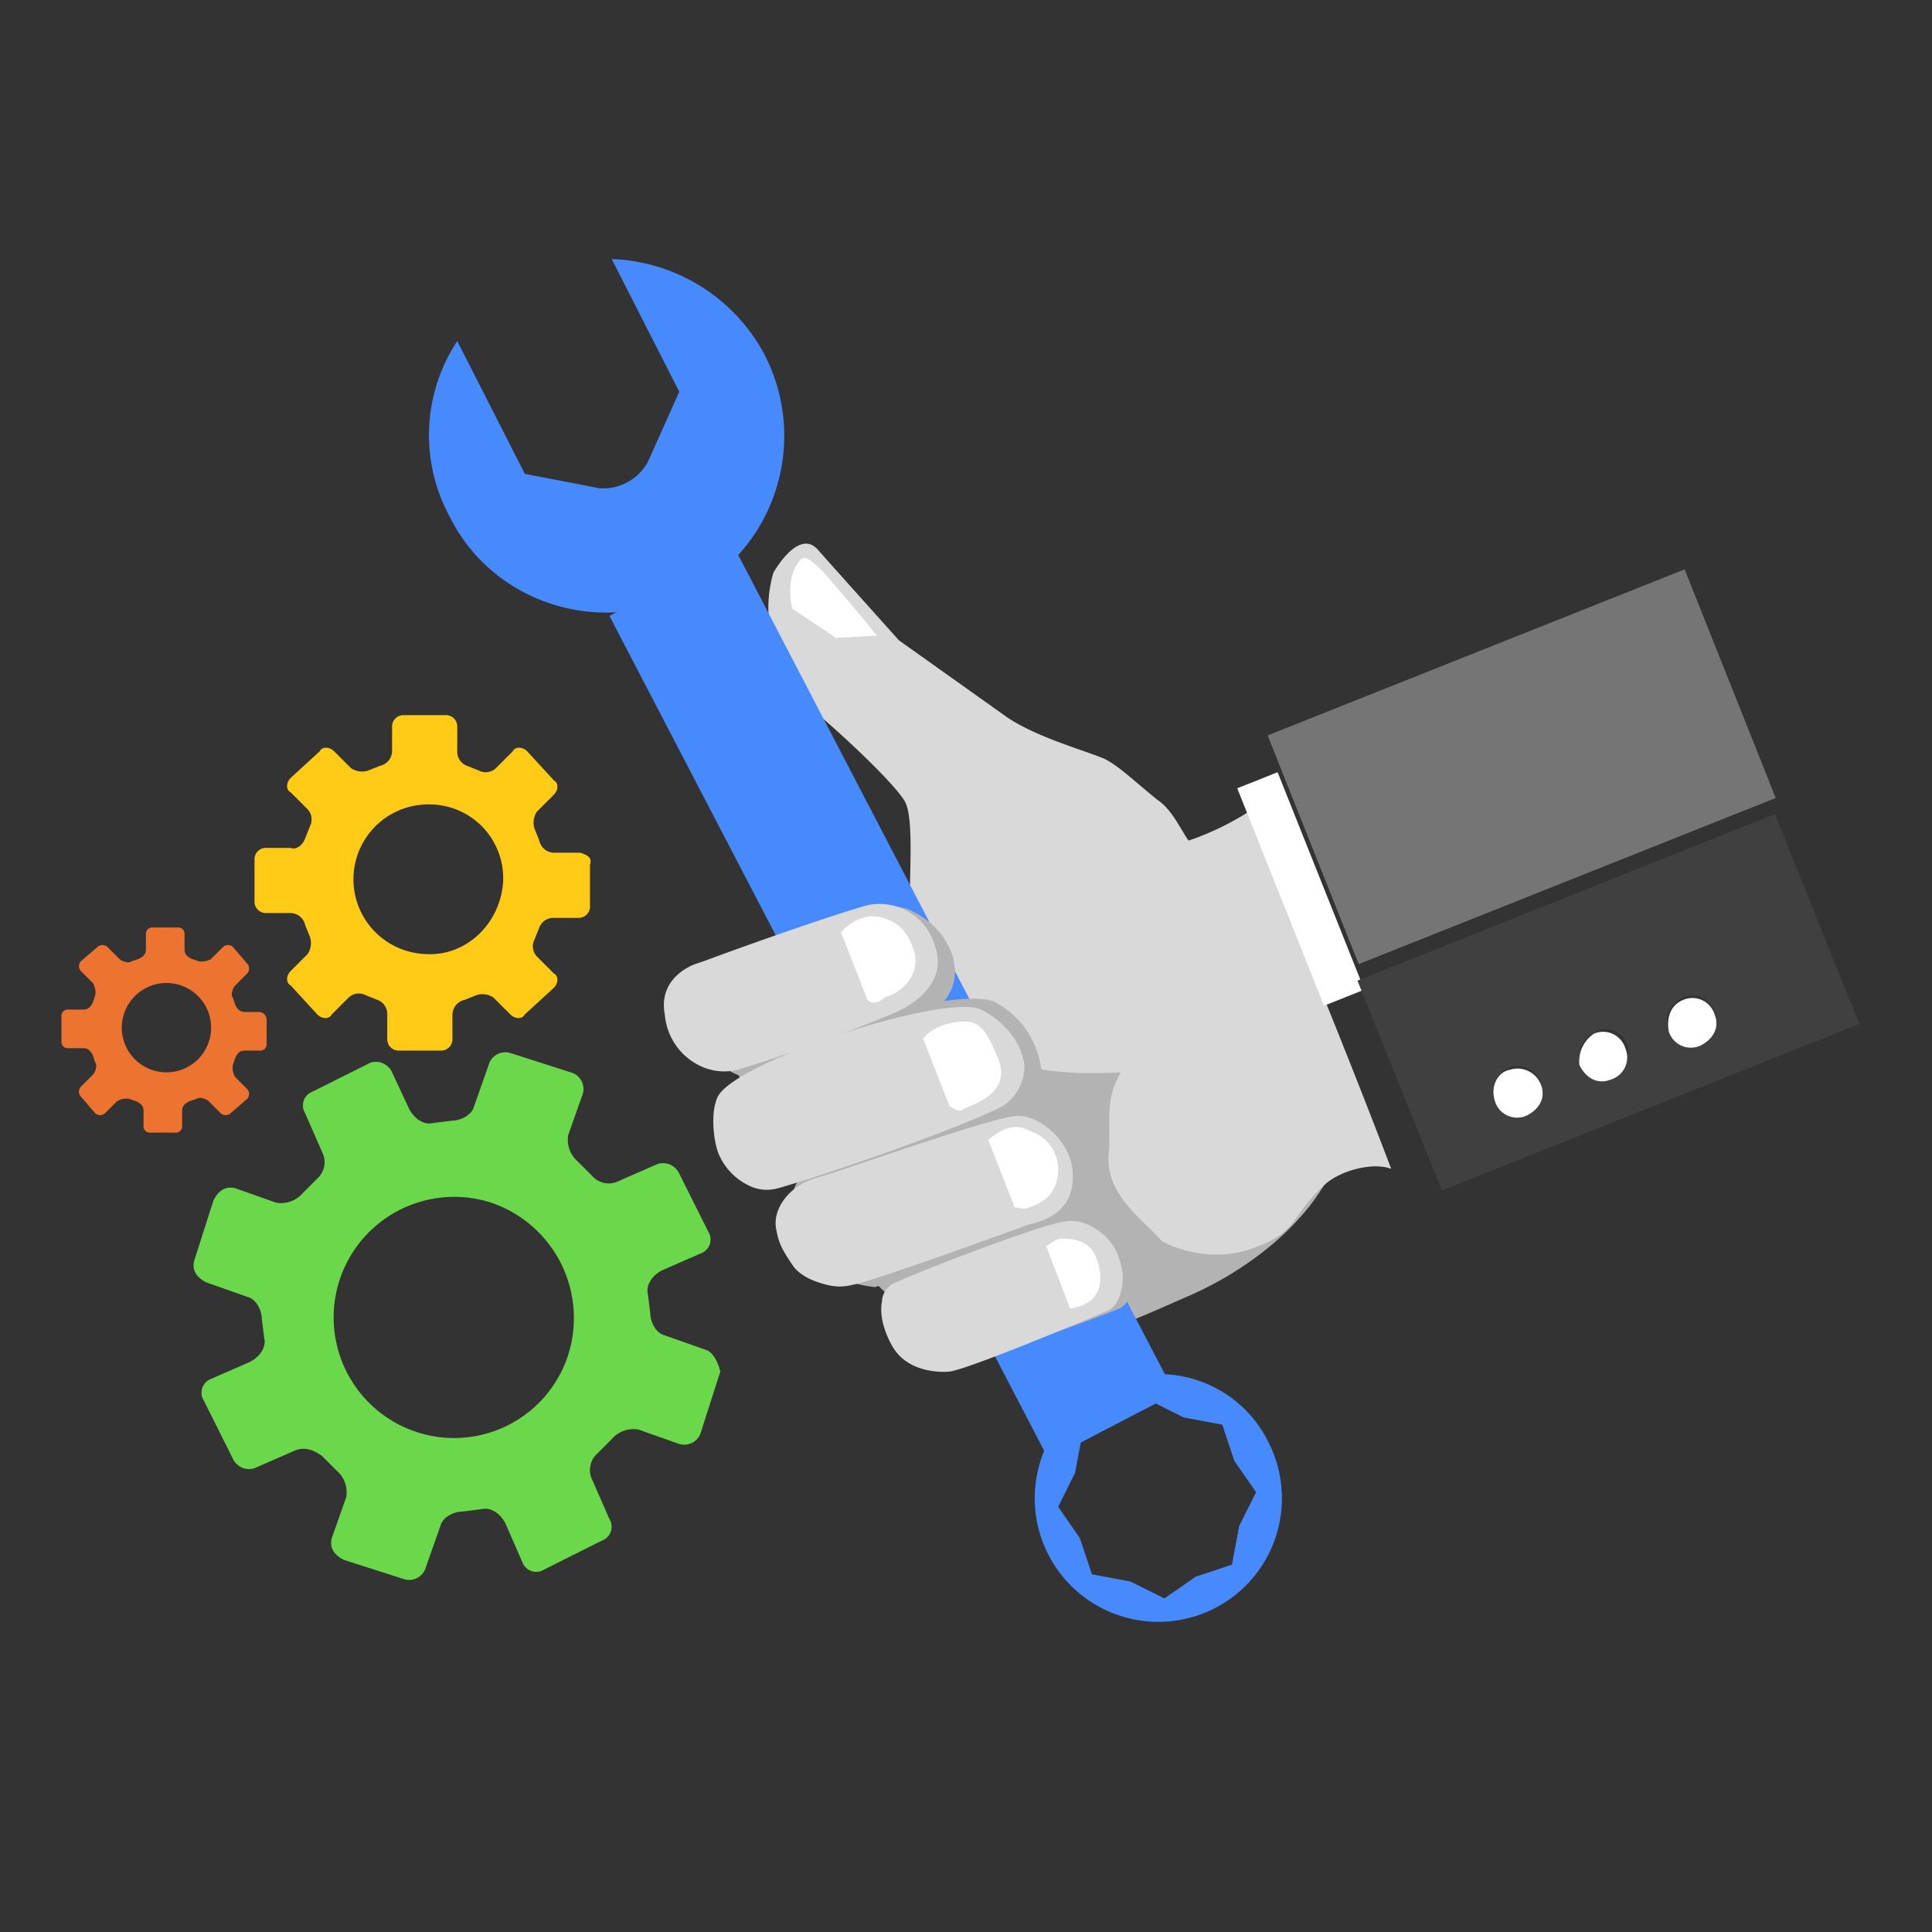 <svg xmlns="http://www.w3.org/2000/svg" xmlns:xlink="http://www.w3.org/1999/xlink" width="300" height="300" viewBox="0 0 300 300">
  <rect x="0" y="0" width="300" height="300" fill="#333333" stroke="none"/>
  <defs>
    <clipPath id="clip-tech_pozadavky">
      <rect width="300" height="300"/>
    </clipPath>
  </defs>
  <g id="tech_pozadavky" clip-path="url(#clip-tech_pozadavky)">
    <path id="Path_13191" data-name="Path 13191" d="M102.981,61.914l-7.87-19.486C91.364,33.059,73.376,15.446,70,25.189,66.256,35.682,30.281,48.423,30.281,48.423c-5.621,2.248-2.623,10.118,1.124,19.112L49.018,94.516c5.621,6.745,11.992,11.617,17.238,11.992,9.368,4.872,27.731-4.122,32.977-6.371,17.238-7.12,27.731-21.36,24.358-29.979-2.623-5.621-10.493-8.994-20.611-8.244" transform="translate(84.189 101.598)" fill="#b3b3b3"/>
    <path id="Path_13192" data-name="Path 13192" d="M94.536,57.908c-1.5-2.248-2.623-4.872-4.872-6.371-4.122-3.373-6-5.246-8.244-6.371-3.747-1.5-10.493-3.373-14.99-6.374L49.568,26.8s-9.743-10.867-12.741-14.24c-3-2.994-6.745,3.747-6.745,3.747a19.263,19.263,0,0,0-.375,9.368c1.124,4.872,4.5,10.493,7.869,13.116,2.248,1.874,10.493,9.368,12.741,12.741,2.248,3,0,18.362,1.5,21.364l4.122,8.615C60.06,92.38,70.553,94.629,84.044,93.879c-2.623,4.5-1.5,7.495-1.874,12.366-.749,6.371,4.872,10.118,8.244,13.865,0,0,7.12,4.122,14.99.749,6-2.248,5.246-4.868,10.118-9.368,2.248-2.248,7.495-3.747,10.493-2.623-7.12-18.737-14.615-36.724-22.11-55.461a43.482,43.482,0,0,1-9.368,4.5" transform="translate(90.012 72.626)" fill="#d9d9d9" fill-rule="evenodd"/>
    <path id="Path_13193" data-name="Path 13193" d="M32.087,12.443c.749-.375,2.248,1.124,3.373,2.248,2.248,2.623,4.5,5.246,6.371,7.495s.749,1.124,1.874,2.248l-6.371.375-6.745-4.5c-.375-.749-1.124-5.621,1.5-7.869" transform="translate(92.502 74.247)" fill="#fff"/>
    <rect id="Rectangle_4287" data-name="Rectangle 4287" width="22.11" height="147.65" transform="translate(94.631 95.638) rotate(-27.508)" fill="#478afe"/>
    <path id="Path_13194" data-name="Path 13194" d="M43.6,0,54.093,20.611,49.222,31.478A7.909,7.909,0,0,1,41.727,35.6L30.11,33.352,19.618,12.741A26.5,26.5,0,0,0,18.493,40.1c6.745,13.491,23.608,18.737,37.1,11.617,13.491-6.745,18.737-23.608,11.617-37.1A27.994,27.994,0,0,0,43.6,0" transform="translate(51.385 40.223)" fill="#478afe"/>
    <path id="Path_13195" data-name="Path 13195" d="M50.712,48.42a19.19,19.19,0,1,0,25.857,8.244A18.924,18.924,0,0,0,50.712,48.42m21.36,21.36-1.124,6L65.327,77.65l-4.872,3.373L55.209,78.4l-6-1.124-1.874-5.621-3.373-4.872,2.623-5.246,1.124-6,5.621-1.874,4.872-3.373,5.246,2.623,6,1.124,1.874,5.621L74.7,64.534Z" transform="translate(120.346 167.18)" fill="#478afe"/>
    <path id="Path_13196" data-name="Path 13196" d="M30.622,35.683l1.124-.375c6-2.248,18.737-6.745,25.107-8.244,2.248-.375,3.747-.375,5.621.749A11.906,11.906,0,0,1,68.1,34.184c1.5,4.5-.749,8.619-6,10.493-6.745,3-20.236,7.12-25.482,8.619-1.874.375-6-3-7.869-4.122,0,0-.375,1.12-2.623-4.872-2.623-6,4.5-8.619,4.5-8.619" transform="translate(79.727 113.963)" fill="#b3b3b3"/>
    <path id="Path_13197" data-name="Path 13197" d="M68.595,31.21A13.672,13.672,0,0,1,75.715,41.7c.375,3-.749,5.621-3,6.745C66.346,52.2,43.862,57.442,37.491,58.937a6.43,6.43,0,0,1-4.5-.749c-2.248-1.5-3.373-1.5-4.122-4.122A15.415,15.415,0,0,1,28.5,43.948c1.874-5.992,34.1-15.735,40.1-12.737" transform="translate(85.975 124.432)" fill="#b3b3b3"/>
    <path id="Path_13198" data-name="Path 13198" d="M35.273,44.1c4.122-1.124,26.981-9.368,31.853-8.994A6.044,6.044,0,0,1,70.5,36.233a13.455,13.455,0,0,1,6.371,10.118c.749,7.12-4.872,8.619-6.371,8.994-3,.749-24.733,7.12-27.356,7.869a22.883,22.883,0,0,1-4.872-1.124s-2.623,1.5-4.5-1.874c-1.874-2.623-2.248-4.5-3-6.745-1.5-4.872.375-8.619,4.5-9.368" transform="translate(92.689 136.646)" fill="#b3b3b3"/>
    <path id="Path_13199" data-name="Path 13199" d="M37,48.876c3-1.5,22.484-8.994,25.857-9.368a6.133,6.133,0,0,1,4.5.749,11.794,11.794,0,0,1,4.872,6.371c.749,2.248.375,7.12-2.248,8.248S54.983,60.5,51.611,61.246c0,0-12.366,3.747-15.364-1.874-2.623-4.872-1.874-7.495-1.874-7.495,1.124-1.128,1.5-2.627,2.623-3" transform="translate(103.707 148.361)" fill="#b3b3b3"/>
    <path id="Path_13200" data-name="Path 13200" d="M29.975,35.974,31.1,35.6c6-2.248,18.737-6.745,25.107-8.619a8.907,8.907,0,0,1,10.867,6.371c1.5,4.122-1.124,7.869-6,10.118a256.926,256.926,0,0,1-24.733,8.994,8.679,8.679,0,0,1-6-.749A9.728,9.728,0,0,1,25.1,43.844c-1.124-6,4.872-7.869,4.872-7.869" transform="translate(78.127 113.672)" fill="#d9d9d9"/>
    <path id="Path_13201" data-name="Path 13201" d="M68.567,31.4c3.747,1.874,6.371,5.246,6.745,8.619a7.363,7.363,0,0,1-3.373,6.371C65.569,49.765,43.834,57.26,37.089,59.134a6.267,6.267,0,0,1-4.5-.375,9.6,9.6,0,0,1-4.872-5.246c-.749-2.248-1.124-6.371,0-8.619,3-5.621,35.6-16.114,40.846-13.491" transform="translate(83.754 125.363)" fill="#d9d9d9"/>
    <path id="Path_13202" data-name="Path 13202" d="M35.622,45.243C39.744,44.119,62.6,35.875,67.1,35.5a7.06,7.06,0,0,1,3,.749c3,1.5,5.621,4.872,5.621,8.244.375,6.371-5.246,7.495-6.745,7.869-3,1.124-24.733,8.994-27.356,9.368a7.664,7.664,0,0,1-4.122,0s-3.747-.749-5.246-2.994-2.248-3.373-2.623-6c-.375-3,2.248-6.371,6-7.495" transform="translate(90.842 137.754)" fill="#d9d9d9"/>
    <path id="Path_13203" data-name="Path 13203" d="M36.336,49.376c3-1.5,22.484-8.994,25.857-9.368a6.133,6.133,0,0,1,4.5.749,8.469,8.469,0,0,1,4.5,6c.749,2.248,0,6.371-2.248,7.12C66.315,55,47.578,62.867,44.581,63.242c0,0-6.371.749-8.994-4.122-2.248-4.122-1.5-6.745-1.5-6.745a3.264,3.264,0,0,1,2.248-3" transform="translate(102.867 149.735)" fill="#d9d9d9"/>
    <path id="Path_13204" data-name="Path 13204" d="M36.422,40.222,32.3,29.729a7.447,7.447,0,0,1,3.373-2.248,5.428,5.428,0,0,1,4.122.375c1.874.749,3,2.248,3.747,4.5,1.124,3-.749,6.374-4.5,7.495-.749.749-1.874,1.124-2.623.375" transform="translate(98.285 115.045)" fill="#fff"/>
    <path id="Path_13205" data-name="Path 13205" d="M44.547,51.467,40.8,41.724c.749-.375,1.5-1.124,2.248-1.124a7.3,7.3,0,0,1,3,.375c1.874.749,2.623,2.248,3,4.122.375,1.5.375,4.5-2.248,5.621-.375.375-1.124.375-2.248.749" transform="translate(121.639 151.766)" fill="#fff"/>
    <path id="Path_13206" data-name="Path 13206" d="M44.771,48.448c-.749.375-1.874,0-2.248,0L38.4,37.956a10.781,10.781,0,0,1,2.248-1.5c2.623-1.124,3.747,0,4.872.375a6.136,6.136,0,0,1,3.747,5.621c0,4.872-3.747,5.621-4.5,6" transform="translate(115.045 139.046)" fill="#fff"/>
    <path id="Path_13207" data-name="Path 13207" d="M39.822,44.716,35.7,34.223a6.711,6.711,0,0,1,2.623-1.874,9.581,9.581,0,0,1,4.122-.749c2.623,0,3.747,3,4.872,5.621,2.248,5.246-3.373,7.12-5.246,7.87-.749.749-1.5,0-2.248-.375" transform="translate(107.627 127.04)" fill="#fff"/>
    <rect id="Rectangle_4288" data-name="Rectangle 4288" width="6.746" height="36.353" transform="translate(192.119 122.406) rotate(-21.748)" fill="#fff"/>
    <rect id="Rectangle_4289" data-name="Rectangle 4289" width="69.7" height="38.223" transform="matrix(0.929, -0.37, 0.37, 0.929, 196.838, 114.195)" fill="#757575"/>
    <path id="Path_13208" data-name="Path 13208" d="M53.7,48.857l13.116,32.6L131.645,55.6,118.53,23ZM79.932,69.467a3.794,3.794,0,0,1-2.623-7.12A3.9,3.9,0,0,1,82.18,64.6a4.056,4.056,0,0,1-2.248,4.872m13.491-5.621c-1.874.749-3.747,0-4.872-2.248-.749-1.874,0-3.747,2.248-4.872a3.6,3.6,0,0,1,4.872,2.248c.375,2.248-.375,4.122-2.248,4.872M106.913,58.6a3.6,3.6,0,0,1-4.872-2.248c-.749-1.874,0-3.747,2.248-4.872a3.6,3.6,0,0,1,4.872,2.248,4.29,4.29,0,0,1-2.248,4.872" transform="translate(157.08 103.412)" fill="#404040"/>
    <path id="Path_13209" data-name="Path 13209" d="M65.2,32.306a3.6,3.6,0,0,1,4.872,2.248,3.6,3.6,0,0,1-2.248,4.872c-1.874.749-3.747,0-4.872-2.248A5.139,5.139,0,0,1,65.2,32.306" transform="translate(182.303 128.208)" fill="#fff"/>
    <path id="Path_13210" data-name="Path 13210" d="M68.917,30.906a3.6,3.6,0,0,1,4.872,2.248c.749,1.874,0,3.747-2.248,4.872a3.6,3.6,0,0,1-4.872-2.248c-.375-2.248.375-4.122,2.248-4.872" transform="translate(192.451 124.361)" fill="#fff"/>
    <path id="Path_13211" data-name="Path 13211" d="M61.821,33.772a3.9,3.9,0,0,1,4.872,2.248c.749,1.874,0,3.747-2.248,4.872a3.6,3.6,0,0,1-4.872-2.248c-.749-2.248.375-4.5,2.248-4.872" transform="translate(172.566 132.362)" fill="#fff"/>
    <path id="Path_13212" data-name="Path 13212" d="M85.014,79.063l-6.371-2.248c-1.5-.375-2.248-2.248-2.248-3.373l-.375-3c-.375-1.5.749-3,2.248-3.747l6-2.623A2.287,2.287,0,0,0,85.389,60.7l-4.5-8.994a2.772,2.772,0,0,0-3.373-1.5l-6,2.627a3.417,3.417,0,0,1-4.122-.753l-2.248-2.248a4.458,4.458,0,0,1-1.5-4.122L65.9,39.341a2.681,2.681,0,0,0-1.874-3.373l-9.368-3a2.681,2.681,0,0,0-3.373,1.874L49.04,41.214c-.375,1.5-2.248,2.252-3.373,2.252l-3,.375c-1.5.375-3-.753-3.747-2.248L36.3,35.972a2.772,2.772,0,0,0-3.373-1.5l-8.994,4.5a2.287,2.287,0,0,0-1.124,3.373l2.623,6a3.421,3.421,0,0,1-.749,4.122l-2.248,2.248a4.458,4.458,0,0,1-4.122,1.5l-6.371-2.248c-1.5-.375-2.623.375-3.373,1.874l-3,9.368c-.375,1.5.375,2.623,1.874,3.373l6.371,2.248c1.5.375,2.248,2.248,2.248,3.373l.375,3c.375,1.5-.749,2.994-2.248,3.747l-6,2.623a2.287,2.287,0,0,0-1.124,3.373l4.5,8.994a2.769,2.769,0,0,0,3.373,1.5l6-2.623c1.5-.749,3-.375,4.5.749L27.68,97.8a4.455,4.455,0,0,1,1.5,4.122L26.93,108.3c-.375,1.5.375,2.623,1.874,3.373l9.368,3a2.684,2.684,0,0,0,3.373-1.874l2.248-6.374c.375-1.5,2.248-2.248,3.373-2.248l3-.375c1.5-.375,3,.749,3.747,2.248l2.623,6a2.287,2.287,0,0,0,3.373,1.124l8.994-4.5a2.287,2.287,0,0,0,1.124-3.373l-2.623-6a3.421,3.421,0,0,1,.749-4.122L70.4,92.928a4.458,4.458,0,0,1,4.122-1.5l6.371,2.248A2.681,2.681,0,0,0,84.265,91.8l3-9.368c-.375-1.5-1.124-3-2.248-3.373M40.046,91.8A18.724,18.724,0,0,1,51.663,56.2,18.919,18.919,0,0,1,63.654,79.812,18.612,18.612,0,0,1,40.046,91.8" transform="translate(24.586 130.542)" fill="#6bd84b"/>
    <path id="Path_13213" data-name="Path 13213" d="M58.59,40.263H54.467a2.375,2.375,0,0,1-2.248-1.874l-.749-1.874a3.078,3.078,0,0,1,.375-2.623l2.623-2.627c.749-.749.749-1.874,0-2.248l-4.122-4.5c-.749-.749-1.874-.749-2.248,0l-2.623,2.623a2.3,2.3,0,0,1-2.623.375l-1.874-.749a2.33,2.33,0,0,1-1.5-2.248V20.773A1.77,1.77,0,0,0,37.6,18.9H31.234a1.77,1.77,0,0,0-1.874,1.874V24.52a2.375,2.375,0,0,1-1.874,2.248l-1.874.749a3.065,3.065,0,0,1-2.623-.375L20.366,24.52c-.749-.749-1.874-.749-2.248,0l-4.5,4.122c-.749.749-.749,1.874,0,2.248l2.623,2.627a2.308,2.308,0,0,1,.375,2.623l-.749,1.874c-.375,1.124-1.5,1.874-2.248,1.5H9.874A1.77,1.77,0,0,0,8,41.387v6.371a1.77,1.77,0,0,0,1.874,1.874h3.747A2.375,2.375,0,0,1,15.869,51.5l.749,1.874A3.078,3.078,0,0,1,16.244,56l-2.623,2.623c-.749.749-.749,1.874,0,2.248l4.122,4.5c.749.753,1.874.753,2.248,0l2.623-2.623a2.308,2.308,0,0,1,2.623-.375l1.874.749a2.33,2.33,0,0,1,1.5,2.248v3.747a1.77,1.77,0,0,0,1.874,1.874h6.371a1.77,1.77,0,0,0,1.874-1.874V65.37A2.378,2.378,0,0,1,40.6,63.122l1.874-.749a3.078,3.078,0,0,1,2.623.375l2.623,2.623c.749.753,1.874.753,2.248,0l4.5-4.122c.749-.749.749-1.874,0-2.248l-2.623-2.623a2.308,2.308,0,0,1-.375-2.623l.749-1.874a2.33,2.33,0,0,1,2.248-1.5h3.747a1.77,1.77,0,0,0,1.874-1.874V42.136c.375-1.124-.375-1.5-1.5-1.874M34.606,56a11.623,11.623,0,1,1,.749-23.234A11.447,11.447,0,0,1,46.6,44.76C46.223,51.13,40.977,56.377,34.606,56" transform="translate(31.523 92.146)" fill="#ffcb16"/>
    <path id="Path_13214" data-name="Path 13214" d="M30.729,40.816H28.48c-.749,0-1.124-.375-1.5-1.124l-.375-1.124c-.375-.375,0-1.5.375-1.874l1.874-1.874a1.14,1.14,0,0,0,0-1.5L26.606,30.7a1.14,1.14,0,0,0-1.5,0l-1.874,1.874a2.808,2.808,0,0,1-1.874.375l-1.124-.375c-.749-.375-1.124-.749-1.124-1.5V28.824A.994.994,0,0,0,17.987,27.7H14.24a1,1,0,0,0-1.124,1.124v2.248c0,.753-.375,1.124-1.124,1.5l-1.124.375c-.375.375-1.5,0-1.874-.375L7.12,30.7a1.14,1.14,0,0,0-1.5,0L3,32.946a1.14,1.14,0,0,0,0,1.5l1.874,1.874a2.808,2.808,0,0,1,.375,1.874l-.375,1.124c-.375.749-.749,1.124-1.5,1.124H1.124A.994.994,0,0,0,0,41.565v3.747a.994.994,0,0,0,1.124,1.124H3.373c.749,0,1.124.375,1.5,1.12l.375,1.124c.375.375,0,1.5-.375,1.874L3,52.429a1.14,1.14,0,0,0,0,1.5l2.248,2.623a1.14,1.14,0,0,0,1.5,0l1.874-1.874a2.808,2.808,0,0,1,1.874-.375l1.124.375c.749.375,1.124.749,1.124,1.5v2.248a.994.994,0,0,0,1.124,1.124h3.747a.994.994,0,0,0,1.124-1.124V56.176c0-.749.375-1.124,1.124-1.5l1.124-.375c.375-.375,1.5,0,1.874.375l1.874,1.874a1.14,1.14,0,0,0,1.5,0L28.855,54.3a1.14,1.14,0,0,0,0-1.5L26.981,50.93a2.808,2.808,0,0,1-.375-1.874l.375-1.124c.375-.749.749-1.12,1.5-1.12h2.248a.994.994,0,0,0,1.124-1.124V41.94a1.2,1.2,0,0,0-1.124-1.124M16.114,50.184a6.935,6.935,0,0,1,.375-13.865,6.935,6.935,0,0,1-.375,13.865" transform="translate(9.545 116.325)" fill="#ec7330"/>
  </g>
</svg>
